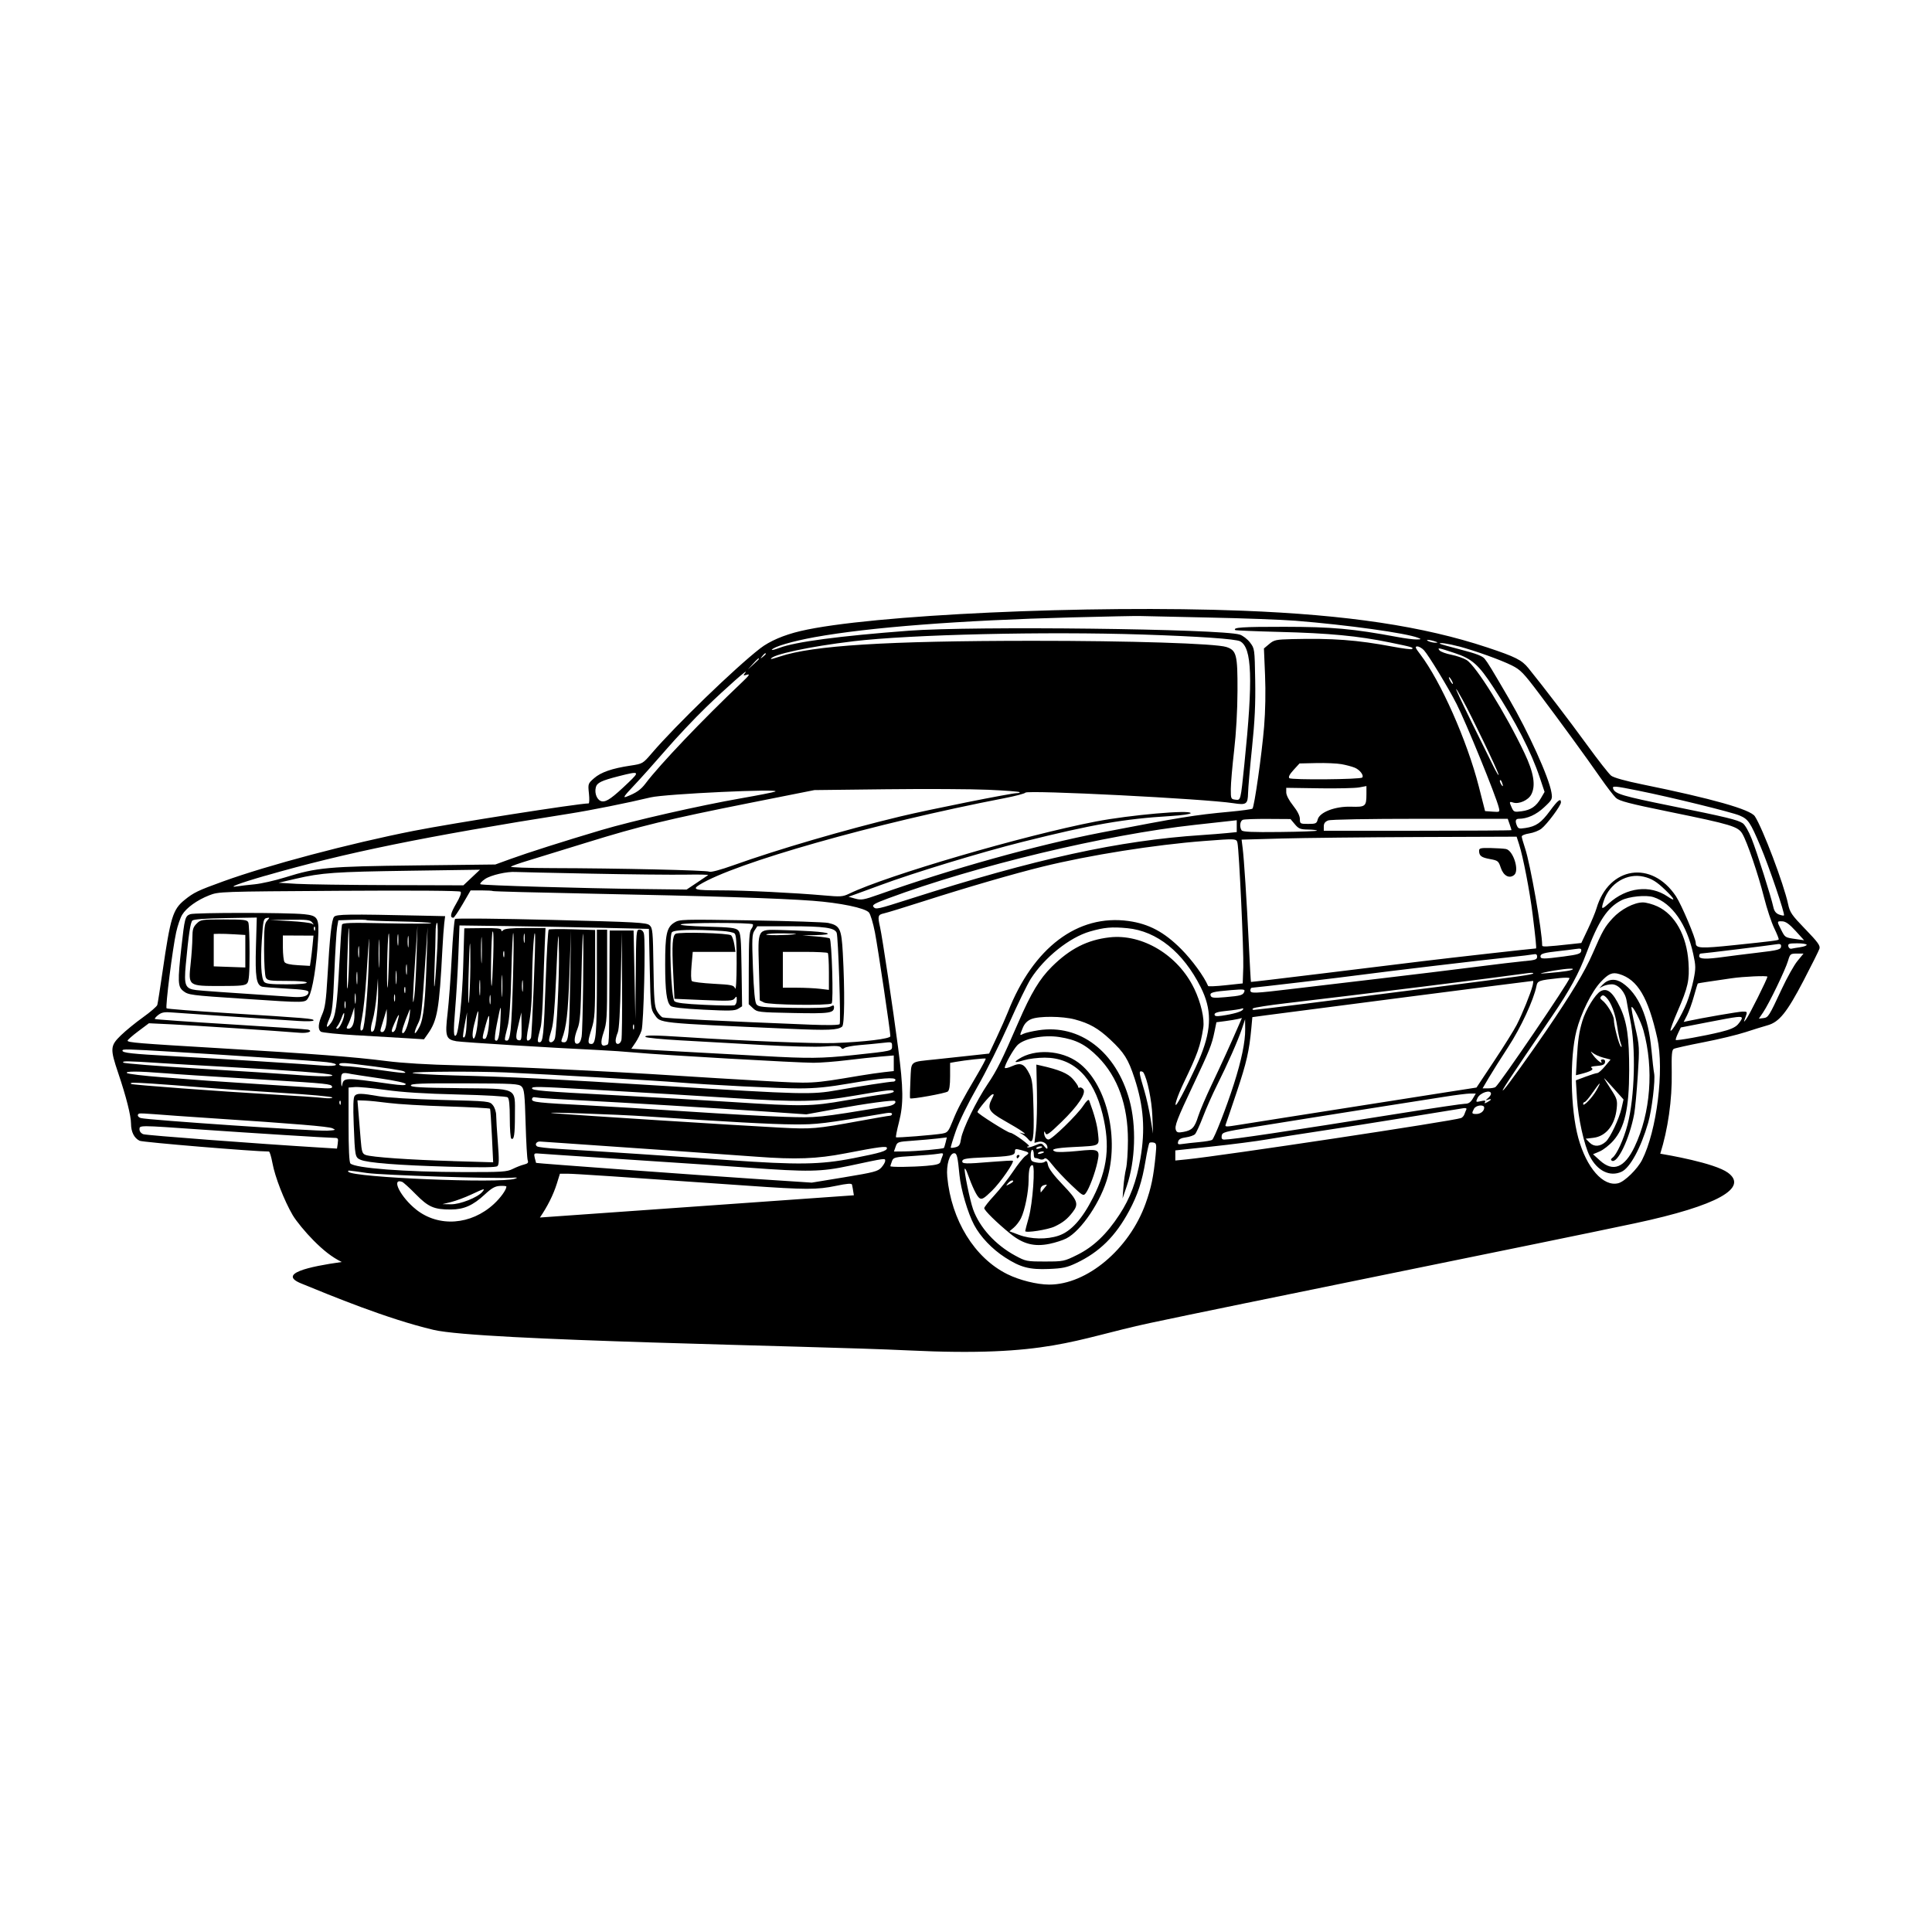<?xml version="1.0" encoding="UTF-8"?><svg id="Layer_1" xmlns="http://www.w3.org/2000/svg" viewBox="0 0 969 969"><defs><style>.cls-1{fill:#000;fill-rule:evenodd;stroke-width:0px;}</style></defs><path class="cls-1" d="M112.33,461.15c-11.2,0-11.7.08-13.72,2.1-1.74,1.74-2.1,2.95-2.12,7.06,0,2.73-.4,8.62-.88,13.09-1.19,11.17-1.25,11.13,15,11.13,10.31,0,12.39-.22,13.39-1.41.89-1.07,1.17-4.77,1.17-15.19,0-7.58-.28-14.45-.62-15.27-.54-1.32-1.97-1.5-12.23-1.5ZM123.04,477.09v8.15l-7.92-.28-7.92-.28v-16.26l2.57-.07c1.41-.04,4.97.08,7.92.26l5.35.32v8.15Z"/><path class="cls-1" d="M248.87,559.46c-.01-1.77-.73-3.99-1.66-5.14-1.63-2.01-1.79-2.03-25.89-2.65-13.74-.36-27.22-1.15-31.1-1.82-9.11-1.58-11.16-1.62-12.33-.21-.7.84-.84,5.01-.48,14.34.62,16.08.69,16.47,3.35,17.68,3.43,1.56,18.88,2.79,44.12,3.49,16.78.47,23.84.39,24.6-.28.83-.73.88-3.33.23-11.62-.46-5.87-.84-12.08-.85-13.79ZM227.34,582.35c-22.05-.65-41.06-1.98-43.98-3.09-1.67-.64-1.96-1.55-2.47-7.85-.32-3.92-.81-9.92-1.09-13.33l-.52-6.2,3.76.12c2.07.06,7.41.6,11.89,1.2,4.47.59,17.68,1.37,29.35,1.73,11.67.36,21.35.88,21.51,1.16.16.28.58,6.44.93,13.69l.63,13.18-20-.59Z"/><path class="cls-1" d="M409.04,469.64l-6.57-.5,6.78-.14c8.92-.19,7.56-1.3-2.35-1.92-4.32-.27-11.37-.56-15.67-.64-11.55-.22-11.14-.97-10.59,19.08l.44,16.24,2.14,1.08c2.35,1.19,32.2,1.59,33.89.45.99-.67.08-31.56-.96-32.61-.29-.3-3.49-.76-7.1-1.04ZM384.37,468.66c.55-.35,4.46-.59,8.7-.53,4.24.06,6.93.23,5.99.38-3.82.62-15.61.74-14.69.15ZM415.74,496.48l-4.49-.54c-2.47-.3-7.67-.54-11.55-.55h-7.06v-17.98h10.98c6.04,0,11.24.26,11.55.57.31.31.57,4.6.57,9.53v8.96Z"/><path class="cls-1" d="M905.47,466.04c-6.88-7.13-7.75-8.39-8.65-12.61-2.13-10-12.74-38.02-16.67-44.02-2.25-3.43-21.33-8.84-56.47-16-8.49-1.73-14.33-3.37-15.61-4.37-1.12-.88-6.57-7.83-12.1-15.44-8.87-12.19-21.58-28.83-29.4-38.49-3.3-4.08-6.46-5.67-20.6-10.37-32.06-10.65-70.16-16.38-122.72-18.43-76.82-3-187.08,2.06-221.71,10.19-8.42,1.98-15.55,5.04-20.31,8.73-12.54,9.72-42.26,38.47-54.36,52.59-4.47,5.21-4.55,5.26-10.66,6.18-9.26,1.39-14.83,3.32-18.26,6.33-3.04,2.67-3.08,2.79-2.57,7.67.29,2.73.21,4.96-.17,4.96-5.07,0-68.05,9.88-87.79,13.77-31.95,6.3-72.95,17.17-95.43,25.31-12.8,4.63-14.81,5.6-19.44,9.35-5.86,4.75-7.07,8.67-11.02,35.9-1.23,8.46-2.41,15.99-2.63,16.73-.22.75-3.46,3.55-7.19,6.22-3.74,2.67-8.74,6.76-11.11,9.07-5.35,5.21-5.45,6.64-1.3,18.92,3.99,11.8,6.39,21.3,6.41,25.34.02,4.17,1.58,7.27,4.33,8.59,1.57.75,57.35,5.39,64.83,5.39.39,0,1.18,2.6,1.77,5.78,1.27,6.95,5.9,18.85,10.17,26.14,1.71,2.92,6.41,8.63,10.43,12.67,4.87,4.9,9.16,8.36,14.16,10.82-16.58,2.31-32.26,5.89-20.4,10.74,15.08,6.17,43.19,17.82,66.49,23.31s189.18,7.92,237.87,10.28c70.61,3.43,82.94-5.48,121.33-13.71,38.39-8.23,201.53-41.13,243.35-50.04s56.9-17.82,46.61-25.36c-6.72-4.93-30.86-9.03-33.94-9.54,3.83-12.13,5.99-26.99,5.75-40.82-.15-8.81.06-11.22,1.02-11.75.67-.37,7.37-1.86,14.9-3.32,7.53-1.46,16.97-3.73,20.97-5.04,4-1.31,9.01-2.86,11.13-3.45,5.87-1.62,9.71-6.38,18.09-22.42,4.06-7.78,7.65-14.99,7.98-16.01.48-1.52-.77-3.25-7.06-9.78ZM900.58,466.89l4.27,4.7-4.27-.62c-5.35-.78-5.24-.7-7.28-4.71-2.16-4.24-2.16-4.27.65-4.16,1.7.07,3.54,1.4,6.63,4.79ZM864.64,479.94c-8.92,1.25-12.41,1.14-12.41-.39,0-.71.32-1.28.71-1.28,1.18,0,35.48-4.21,38.02-4.67,1.66-.3,2.35-.07,2.35.79,0,1.89-.97,2.16-12.18,3.48-5.78.68-13.2,1.61-16.49,2.07ZM821.85,396.59c15.96,3.19,46.68,10.73,50.65,12.43,4.37,1.87,5.31,3.26,10.5,15.51,4.25,10.04,12.39,33.98,11.76,34.6-.2.2-1.34-.02-2.54-.47-1.49-.57-2.37-1.72-2.78-3.66-1.07-5.03-8.18-27.46-10.86-34.26-1.52-3.84-3.41-7.13-4.53-7.86-2.62-1.72-8.1-3.04-35.94-8.68-24.01-4.86-28.03-6.04-28.97-8.49-.65-1.7.11-1.65,12.71.87ZM731.55,324.15c8.5,2.28,21.27,6.87,26.72,9.6,4.36,2.18,5.88,3.75,13.75,14.22,10.93,14.54,23.23,31.41,30.71,42.15,3.11,4.47,6.6,9,7.74,10.06,1.69,1.57,6.64,2.86,26.84,6.99,31.17,6.37,34.44,7.36,36.6,11.06,2.45,4.2,7.92,20.25,10.85,31.87,1.42,5.64,3.73,12.62,5.14,15.51,1.4,2.89,2.39,5.41,2.2,5.6-.49.49-3.03.81-22.19,2.81-16.93,1.77-19.4,1.64-19.4-1.04,0-2.37-7.15-19.26-9.92-23.44-12.13-18.27-33.68-15-39.86,6.06-.55,1.88-2.49,6.56-4.31,10.39l-3.31,6.97-4.47.49c-13.59,1.48-15.16,1.55-15.16.69,0-7.02-5.94-40.79-8.54-48.57-.93-2.78-1.7-5.49-1.71-6.02-.01-.54,1.68-1.23,3.77-1.54,2.08-.31,4.83-1.39,6.1-2.39,2.88-2.26,9.79-11.56,9.79-13.17,0-2.32-1.56-1.12-5.46,4.19-4.43,6.03-7,7.83-12.32,8.64-3.37.51-3.72.39-4.49-1.65q-1.12-2.95,1.09-2.96c4.3-.01,8.77-2.03,12.78-5.79,4.05-3.79,4.19-4.08,3.64-7.42-1.26-7.6-11.49-30.17-21.32-47.06-8.51-14.62-10.59-18.04-12.15-19.96-1.15-1.42-4.28-2.63-11.83-4.58-5.65-1.46-10.43-2.8-10.63-2.99-.82-.78,4.16-.09,9.34,1.31ZM836.41,449.66c-8.89-6.04-20.55-4.66-29.57,3.5-3.62,3.27-3.94,3.06-2.41-1.51,2.91-8.68,11.67-13.91,19.99-11.94,4.01.95,6.52,2.5,10.91,6.75,4.79,4.64,5.27,6.05,1.08,3.2ZM784.61,479.69c-10.73,1.39-11.98,1.38-11.98-.07,0-1.29,1.85-1.81,9.41-2.63,2.59-.28,6.19-.72,8-.99,2.85-.42,3.25-.27,2.99,1.07-.25,1.28-1.74,1.74-8.42,2.61ZM788.9,486.02c0,.66-4.21,1.34-12.41,2.02-4.47.37-4.69.32-1.71-.35,5.86-1.33,14.12-2.3,14.12-1.66ZM598.86,495.66c-7.99-16.58-25.9-27.38-42.32-25.53-11.15,1.25-19.88,5.69-28.97,14.7-6.14,6.09-10.43,13.22-16.8,27.9-8.32,19.19-10.79,24.16-15.36,30.92-5.73,8.5-12.66,22.73-13.38,27.46-.46,3.06-.95,3.83-2.71,4.28-1.18.3-2.29.41-2.45.25-.16-.16.98-3.95,2.54-8.43,1.67-4.8,6.08-13.82,10.76-22.01,4.36-7.63,11.47-21.87,15.81-31.63,4.33-9.77,9.29-19.95,11.01-22.64,6.86-10.72,19.43-20.78,29.68-23.74,7.16-2.07,10.95-2.4,18.76-1.65,14.82,1.42,27.99,12.02,36.81,29.62,5.5,10.98,5.52,20.42.06,34.17-2.52,6.35-10.19,21.9-11.97,24.27-1.94,2.59.11-3.76,3.45-10.7,6.88-14.29,8.27-18.2,9.71-27.38.72-4.58-1.17-12.71-4.61-19.86ZM507.96,582.18c-.16-.16-4.7.07-10.09.52-13.89,1.15-15.55,1.1-15.21-.46.22-1.05,2.33-1.38,10.97-1.73,13.36-.53,15.41-.93,15.41-2.96,0-1.4.35-1.48,3.21-.7,4.17,1.14,4.32,1.34,2.08,2.91-1.04.73-3.87,4.28-6.29,7.9s-6.66,9-9.4,11.96c-2.75,2.96-4.99,5.81-4.99,6.33,0,1.14,6.32,7.33,13.09,12.84,6.39,5.19,12.03,6.64,19.68,5.06,2.87-.59,6.64-1.8,8.37-2.69,7.59-3.87,17.61-18.85,20.88-31.21,5.57-21.05-1.19-46.99-14.86-57.05-8.45-6.22-21.79-7-29.85-1.76-2.82,1.83-1.98,2.01,2.77.58,2.29-.69,6.89-1.25,10.23-1.25,14.48,0,24.47,9.77,29.04,28.37,3.86,15.72,2.53,27.37-4.75,41.76-5.49,10.85-11.08,17.04-17.3,19.15-5.87,1.99-13.89,1.84-19.82-.38l-4.84-1.81,2.17-1.83c1.19-1,2.81-3.11,3.59-4.68,1.95-3.93,3.83-13.27,3.85-19.11.02-5.34.59-7.56,1.94-7.56,1.5,0,.12,19.28-1.88,26.31-.97,3.41-1.76,6.45-1.76,6.75,0,1.12,11.38-.65,14.84-2.31,4.12-1.98,6.24-3.67,8.92-7.12,3.23-4.15,2.58-5.95-4.94-13.8-4.44-4.63-7.04-8.09-7.38-9.79-.41-2.03-.78-2.42-1.64-1.71-.64.53-2.37.69-4.08.36-2.7-.51-2.97-.82-2.97-3.47,0-1.6.35-2.92.77-2.92s.77.96.77,2.14.29,2.08.64,2c.35-.07,1.34.17,2.2.54.9.39,1.94.29,2.46-.23.64-.64,1.82.27,4.01,3.1,1.7,2.21,5.9,6.67,9.31,9.93,5.93,5.65,6.27,5.84,7.47,4.27,1.73-2.27,4.68-10.15,5.83-15.55,1.38-6.49.94-6.73-10.19-5.58-5.01.52-9.9.65-10.86.3-3.02-1.12-.23-1.83,9-2.3,13.67-.7,12.98-.33,12.38-6.59-.42-4.43-1.72-9.3-4.47-16.76-.28-.77-1.34.17-3,2.68-3.07,4.63-15.71,16.91-17.41,16.91-1.21,0-2.29-1.85-2.18-3.71.03-.55.33-.3.67.54.51,1.3,1.78.42,7.95-5.56,8.42-8.15,12.66-14.53,11-16.53-.57-.69-1.39-1.05-1.8-.79-.42.26-.76.07-.76-.41s-1.19-2.23-2.64-3.89c-2.5-2.85-6.9-4.69-16.18-6.76l-2.14-.48.28,13.44c.15,7.39-.07,16.22-.48,19.62l-.76,6.18,1.99-.5c2.21-.56,4.54.92,4.54,2.89,0,.91-.43.74-1.5-.58-1.45-1.79-1.61-1.8-4.8-.47-1.82.76-3.52,1.16-3.78.9-.26-.26.06-.48.72-.48,1.5,0-7.77-6.78-9.32-6.82-1.27-.03-16.41-9.59-16.41-10.37,0-.98,6.13-8.36,7.34-8.82,1.03-.39,1.01-.05-.11,2.13-2.52,4.88-1.55,6.61,6.17,10.96,3.84,2.17,7.89,4.6,8.99,5.42,1.73,1.28,1.77,1.42.29,1.01l-1.71-.47,1.71,1.03c.94.56,2.19,1.63,2.78,2.37,2.42,3.03,2.99-.22,2.64-14.97-.29-12.17-.6-14.93-2.03-17.76-2.56-5.11-4.33-5.9-8.75-3.92-2,.9-3.64,1.25-3.64.79,0-1.55,4.08-8.89,6.21-11.19,3.24-3.48,13.15-5.45,21.16-4.21,8.44,1.31,13.27,3.8,19.4,9.99,9.92,10.03,15.03,24.27,15,41.85-.01,5.65-.44,12-.95,14.12-.51,2.12-1.11,6.35-1.33,9.41l-.4,5.56,2.08-6.13c4.36-12.86,4.9-30.23,1.35-43.2-6.65-24.27-24.85-38.22-45.65-34.99-3.27.51-6.67,1.31-7.55,1.78-1.95,1.04-1.95.97-.29-3,.91-2.18,2.23-3.54,4.25-4.38,3.8-1.59,15.63-1.51,21.82.15,7.38,1.97,11.75,4.46,17.77,10.09,7.03,6.58,9.07,9.83,12.21,19.44,4.59,14.05,5.45,25.77,2.94,40.27-1.99,11.53-5.08,19.81-10.49,28.09-6.45,9.89-13.09,16.21-21.28,20.25-6.49,3.21-6.86,3.28-16.1,3.28s-9.62-.09-14.96-2.98c-9.88-5.36-17.8-14.06-21.07-23.16-1.57-4.37-4.75-19.85-4.19-20.41.2-.2.77.75,1.26,2.12,2.58,7.19,4.84,11.84,6.16,12.67,1.23.77,2.3.12,6.27-3.77,4.21-4.13,11.23-14.25,10.43-15.04ZM508.18,592.5c0,.22-.87.86-1.93,1.42-1.75.93-1.82.89-.75-.4,1.09-1.33,2.68-1.93,2.68-1.03ZM521.87,596.62c0-1.06.71-1.94,1.79-2.22,1.75-.46,1.76-.43.22,1.4-.86,1.03-1.67,2.03-1.79,2.22-.12.2-.22-.43-.22-1.4ZM521.01,576.09c-.94.25-1.5.1-1.23-.33.46-.75,2.95-1.12,2.95-.45,0,.18-.77.53-1.71.78ZM523.58,577.88c0,.18-.77.53-1.71.78-.94.25-1.5.1-1.23-.33.46-.75,2.95-1.12,2.95-.45ZM572.22,537.33c.5,0,1.08.29,1.29.64,1.96,3.25,4.14,13.87,4.45,21.61l.35,8.99-1.27-7.7c-.7-4.24-2.07-10.4-3.05-13.69-2.57-8.65-2.78-9.84-1.77-9.84ZM230.24,545.77c-19.27-.2-24.18-.49-24.18-1.38s5.23-1.11,27.02-1.03c24.65.08,27.16.22,28.54,1.61,1.31,1.31,1.58,3.8,2,18.55.27,9.37.75,17.69,1.07,18.5.44,1.11,0,1.6-1.85,2.05-1.34.32-3.89,1.32-5.68,2.21-2.94,1.47-5.28,1.62-24.79,1.58-29.34-.06-54.26-1.96-56.63-4.33-.6-.6-.92-7.36-.92-19.49v-18.57l3.18-.26c1.75-.14,8.68.51,15.41,1.45,8.43,1.18,19.65,1.89,36.18,2.28,14.05.33,24.41.93,25.03,1.44.74.6,1.07,3.84,1.07,10.56,0,5.33.34,9.9.77,10.16,1.36.84,1.8-2.04,1.8-11.85,0-14.1,1.99-13.14-28.03-13.46ZM423.63,590.44l-16.5,2.71-27.15-1.78c-29.31-1.92-110.96-7.89-111.11-8.12-.05-.08-.35-1.2-.66-2.5-.49-2.06-.32-2.34,1.38-2.23,1.07.07,6.56.45,12.21.85,5.65.4,25.1,1.69,43.22,2.86,18.12,1.17,40.65,2.69,50.07,3.39,30.34,2.23,36.72,2.12,50.92-.92,18.28-3.91,17.97-3.87,17.97-2.48,0,.67-.87,2.18-1.93,3.36-1.72,1.91-3.7,2.43-18.43,4.86ZM427.32,594.13c.14.42.52,2.64.94,5.37l-157.46,11.15c3.73-5.46,6.71-11.31,8.5-17.05l1.53-4.92h3.81c3.51,0,26.76,1.55,90.02,5.99,29.66,2.08,35.1,2.09,44.78.07,5.41-1.13,7.64-1.3,7.87-.61ZM427.79,580.94c-16.31,3.21-27.62,3.38-62.32.91-24.02-1.71-68.01-4.61-85.47-5.63-5.23-.3-9.99-.86-10.59-1.23-1.42-.88-.34-2.61,1.53-2.45.8.07,6.26.44,12.15.83,16.51,1.1,83.82,5.83,96.24,6.77,19.78,1.49,30.3,1.1,44.55-1.65,17.35-3.35,20.97-3.82,20.97-2.68,0,1.47-2.96,2.36-17.05,5.14ZM431.15,562.2c-21.85,4.01-24.04,4.19-39.8,3.37-21.59-1.13-103.82-6.35-113.4-7.2-9.99-.89,30.86.5,47.07,1.61,39.49,2.68,61.86,3.9,73.26,3.97,11.6.07,14.72-.31,46.34-5.68,1.67-.28,2.78-.11,2.78.42,0,.49-.48.9-1.07.91-.59,0-7.42,1.18-15.19,2.61ZM447.34,582.44c.75-1.97,1.26-2.1,10.48-2.65,5.33-.32,11.01-.82,12.62-1.1,2.62-.46,2.85-.35,2.26,1.1-.36.89-.84,2.24-1.06,3-.3,1.04-1.98,1.51-6.88,1.93-7.4.63-18.2.73-18.2.18,0-.2.35-1.3.79-2.44ZM445.46,554.83c-35.9,5.9-35.37,5.84-51.96,5.32-8.71-.27-30.47-1.47-48.36-2.66-17.89-1.19-40.42-2.57-50.07-3.07-25.59-1.33-28.24-1.61-28.24-3.04,0-.67.48-1.16,1.07-1.09.59.07,2.03.25,3.21.4,1.18.15,10.03.67,19.68,1.17,22.17,1.13,66.79,3.84,93.28,5.65l20.36,1.4,14.43-2.63c15.73-2.86,29.38-4.71,30.02-4.07.89.89-.82,2.19-3.43,2.62ZM266.83,545.82c0-.94,3.11-.88,27.39.52,37.23,2.15,52.25,3.05,72.75,4.36,34.15,2.18,43.09,2.01,61.79-1.21,17.07-2.94,19.51-3.19,19.51-2,0,.42-2.21,1.02-4.92,1.33-2.71.31-11.35,1.71-19.21,3.09-17.13,3.02-21.68,3.09-56.44.84-14.29-.93-40.81-2.47-58.94-3.42-36.85-1.95-41.94-2.37-41.94-3.51ZM448.05,542.48c-1.95.03-17.18,2.36-28.03,4.29-12.99,2.31-17.28,2.2-86.44-2.1-56.86-3.54-77.4-4.57-105.48-5.28-11.65-.29-21.18-.88-21.18-1.29,0-.68,32.99-.82,46.64-.21,22.17,1,75.9,4.1,86.87,5.01,14.68,1.22,50.39,3,60.21,3,8.32,0,14.63-.62,25.95-2.57,15.46-2.65,22.54-3.19,22.54-1.71,0,.47-.48.86-1.07.87ZM474.3,572.93c-.33,1.36-.73,2.63-.89,2.82-.44.51-13.71,1.68-19.75,1.75l-5.3.05.85-2.44c.83-2.38,1.06-2.46,8.47-2.98,4.19-.3,9.78-.8,12.42-1.1l4.79-.56-.59,2.48ZM472.79,568.53c-4.68.77-23.04,2.23-23.4,1.86-.19-.19.47-3.57,1.48-7.51,2.35-9.2,2.27-16.8-.41-37.33-2.55-19.51-7.99-55.85-9.07-60.55-1.27-5.55-1.08-6.23,1.95-6.89,1.53-.33,10.48-3.08,19.9-6.1,21.49-6.89,45.53-13.88,59.7-17.35,23.68-5.81,56.03-10.94,81.05-12.86,16.13-1.24,16.2-1.23,16.68,1.04.82,3.89,3.17,54.39,2.9,62.26l-.28,8.13-8.56.92c-4.71.51-8.66.68-8.79.38-2.05-4.82-8.03-13.02-13.53-18.54-8.5-8.53-16.2-12.63-26.38-14.05-25.47-3.54-47.82,13.31-60.5,45.63-.97,2.46-3.49,8.16-5.6,12.67l-3.84,8.19-9.57,1.04c-5.26.57-13.04,1.41-17.27,1.86-13.33,1.42-12.12.41-12.62,10.5-.24,4.8-.32,8.86-.17,9.03.55.61,17.84-2.51,18.93-3.42.77-.64,1.14-3.12,1.14-7.65v-6.7l2.78-.5c4.77-.85,14.75-1.94,15.08-1.65.18.16-1.79,3.86-4.37,8.24-7.67,13.02-9.81,17.07-12.22,23.12-2.05,5.14-2.58,5.8-4.99,6.2ZM438.08,454.84c-.78-.94.62-1.75,7.39-4.27,44.09-16.37,109.03-31.93,153.85-36.86,6.59-.72,14-1.54,16.48-1.82l4.49-.5v5.95l-4.92.49c-2.71.27-8.39.72-12.62,1-41.5,2.72-83.22,11.84-146.25,31.98-16.62,5.31-17.24,5.45-18.42,4.03ZM661.59,395.38c9.06.13,18.11-.07,20.11-.45l3.64-.68v4.14c-.03,6.08-.48,6.44-7.79,6.21-7.92-.24-15.74,2.77-16.66,6.43-.5,1.99-.96,2.2-4.74,2.2-4.04,0-4.19-.09-4.19-2.46,0-1.58-1.22-3.99-3.42-6.76-2.07-2.6-3.42-5.2-3.42-6.59v-2.29l16.48.24ZM648.78,386.17l2.99-3.26,8.44-.19c4.64-.11,10.33.14,12.63.55,2.3.41,5.3,1.21,6.67,1.78,2.55,1.06,4.7,3.92,3.7,4.93-.97.97-35.59,1.26-36.54.31-.58-.58.12-1.93,2.12-4.12ZM756.21,410.66l.94,2.7c.52,1.48.94,2.83.94,3s-21.18.3-47.07.3h-47.07v-2.16c0-1.53.64-2.4,2.2-3,1.32-.5,19.66-.83,46.13-.83h43.94ZM752.34,391.3c.22-.22.64.23.93.99.83,2.15.58,2.71-.43.97-.5-.86-.73-1.74-.51-1.96ZM614.54,500.13c-5.7.5-6.91.38-7.33-.71-.62-1.62.96-2.05,10.32-2.83,6.23-.52,7.02-.43,6.57.75-.7,1.82-1.66,2.1-9.56,2.79ZM623.39,506.35c-.65,1.05-4.75,2.25-10.59,3.09-2.78.4-3.64.24-3.64-.66,0-.84,1.76-1.36,6.08-1.78,3.34-.33,6.68-.83,7.42-1.11.87-.33,1.12-.17.73.47ZM623.22,425.09l-.49-3.97,19.97-.56c10.98-.31,42.02-.64,68.97-.74l49-.18,1.24,3.85c2,6.2,5.35,23.54,6.78,35.09,1.5,12.05,2,17.12,1.69,17.12-1.21,0-43.32,4.73-56.79,6.38-9.65,1.18-32.95,4.04-51.78,6.34-18.83,2.31-34.3,4.14-34.39,4.07-.09-.07-.58-8.79-1.09-19.37-1.06-21.87-2.37-42.19-3.1-48.03ZM647.25,410.8l2.18,2.6c1.89,2.26,2.76,2.6,6.63,2.66,2.45.04,4.46.28,4.46.55,0,.26-8.36.57-18.57.68-14.04.16-18.73-.05-19.24-.86-1.14-1.79-.78-4.7.65-5.25.74-.29,6.42-.49,12.62-.45l11.27.07ZM598.46,544.17c8.23-17.44,9.31-20.16,10.65-26.64l.99-4.82,4.45-.58c2.45-.32,5.33-.8,6.39-1.06l1.94-.48-1.62,3.73c-4.02,9.26-8.91,19.98-13.64,29.92-2.82,5.93-5.82,12.96-6.66,15.63-1.79,5.69-3.07,7.04-7.4,7.84-2.6.48-3.31.31-3.77-.89-.78-2.02.46-5.26,8.67-22.67ZM590.91,572.54c.3-1.16,1.44-1.77,3.9-2.1,1.91-.26,3.96-.98,4.56-1.6.6-.62,2.42-4.6,4.05-8.84,1.62-4.24,4.77-11.33,7-15.77,5.26-10.48,10.52-22.4,12.49-28.31l1.57-4.71.05,4.96c.06,6.32-1.86,15.63-5.68,27.57-3.74,11.7-9.79,27.19-10.92,27.98-.47.33-3.36.82-6.44,1.1-3.08.28-6.81.7-8.3.93-2.34.36-2.65.2-2.28-1.22ZM614.76,563.96c.3-.76,2.8-8.13,5.56-16.36,4.92-14.71,6.23-20.46,7.28-31.78l.52-5.67,7-.95c15.5-2.09,133.04-17.23,133.78-17.23.19,0,.1,1.06-.21,2.35-.88,3.65-5.2,14.3-7.99,19.72-1.39,2.69-6.49,10.86-11.34,18.15l-8.81,13.27-14.55,2.26c-8,1.24-25.91,4.05-39.8,6.25s-32.57,5.13-41.51,6.52c-8.94,1.39-19.46,3.06-23.37,3.7-6.5,1.06-7.06,1.04-6.56-.22ZM768.98,488.21c-.67.67-4.09,1.16-50.69,7.13-51.35,6.59-88.02,11.17-89.39,11.17-.76,0-.93-.29-.43-.75.45-.41,7.94-1.59,16.65-2.6,37.76-4.42,104.39-12.71,121.07-15.07,1.87-.26,3.12-.21,2.79.12ZM764.72,482.02c-3.41.32-15.06,1.7-25.89,3.09-10.83,1.38-31.62,3.91-46.22,5.62-14.59,1.71-34.23,4.03-43.65,5.16-20.42,2.44-21.82,2.49-21.82.79,0-.71.34-1.28.76-1.28,1.36,0,44.81-5.14,54.45-6.44,12.2-1.65,63.16-7.69,75.32-8.93,5.18-.53,10.28-1.15,11.34-1.37,1.46-.31,1.93-.02,1.93,1.2,0,1.37-.91,1.69-6.2,2.18ZM729.65,327.56c8.67,2.88,11.98,5.82,19.38,17.2,11.16,17.16,18.88,32.19,23.26,45.25l2.4,7.17-1.8,3.1c-2.43,4.19-5.07,5.99-9.72,6.61-3.6.49-3.96.36-4.92-1.75-1.38-3.03-1.32-3.25.69-2.61,2.91.92,7.58-1.17,9.08-4.06,2.31-4.47,1.25-10.94-3.41-20.76-9.47-19.96-24.3-43.79-29.05-46.68-1.5-.92-4.94-2.1-7.64-2.64-2.7-.53-5.34-1.5-5.88-2.14-1.29-1.55-.72-1.45,7.6,1.31ZM748.92,384.13c-17.27-34.65-22.81-46.62-15.34-33.16,4.38,7.89,17.4,34.97,18.01,37.44.29,1.18-.92-.75-2.68-4.28ZM728.62,343.05c-.24,0-.84-.77-1.34-1.71-.5-.94-.72-1.71-.49-1.71s.84.77,1.34,1.71c.5.94.72,1.71.49,1.71ZM719.57,321.65c1.72.55,1.8.69.43.71-.94.01-2.48-.31-3.42-.71-2.18-.94.07-.94,3,0ZM730.47,352.89c4.89,9.65,19.77,46.12,21.24,52.05.59,2.39.57,2.41-3.13,2.14l-3.73-.27-3.17-12.41c-5.86-22.93-19.1-52.8-29.38-66.26-2.49-3.26-2.73-3.92-1.44-3.92.86,0,2.36.87,3.35,1.93,2.29,2.46,12.29,18.92,16.25,26.75ZM387.09,325.9c.96-1.55,10.33-4.31,21.57-6.34,27.38-4.94,72.86-8.44,128.62-9.9,17.18-.45,32.59-.76,34.23-.7,1.65.07,17.18.41,34.51.76,17.33.35,36.97,1.08,43.65,1.61,26.15,2.09,55.7,6.21,61.58,8.57,1.74.7,1.67.77-.78.82-1.48.03-5.71-.51-9.41-1.2-22.54-4.19-32.84-5.12-56.94-5.15-21.04-.02-25.92.31-24.59,1.64.21.21,10.19.62,22.18.93,24.96.63,39.34,2,55.18,5.25,11.64,2.39,12.15,2.54,11.33,3.36-.28.28-4.67-.28-9.77-1.24-17.76-3.34-30.05-4.26-50.5-3.76-7.98.2-8.93.4-11.36,2.45l-2.66,2.23.56,13.39c.35,8.21.16,18.18-.47,25.79-1.16,13.96-4.91,40.33-5.85,41.17-.34.3-5.43,1-11.31,1.54-17.83,1.65-24.6,2.75-64.62,10.47-31.95,6.17-75.23,18.23-111.32,31.01-7.71,2.73-8.97,2.95-11.98,2.11l-3.37-.94,4.71-1.69c2.59-.93,7.6-2.77,11.13-4.08,16.58-6.18,50.63-16.55,71.46-21.76,35.19-8.8,50.93-11.55,74.25-12.95,5.68-.34,10.06-.98,10.06-1.46,0-1.78-30.5.92-47.5,4.19-36.33,7.01-104.76,27.02-123.74,36.19-3.23,1.56-4.32,1.64-12.64.89-14.48-1.29-39.83-2.54-51.62-2.54-13.19,0-14.73-.4-10.81-2.82,17.69-10.93,87.79-30.83,153.03-43.44,5.41-1.05,10.09-2.28,10.38-2.74.93-1.44,90.08,3.08,104.28,5.28,6.58,1.02,7.27.55,7.41-5.07.06-2.59.95-12.81,1.98-22.7,1.4-13.44,1.8-22.01,1.6-33.88-.27-15.81-.28-15.89-2.61-18.95-1.29-1.69-3.6-3.47-5.14-3.95-9.18-2.9-133.94-4.37-165.83-1.96-35.04,2.65-57.05,5.57-65.12,8.64-2.31.88-4,1.27-3.76.88ZM258.69,437.34c.94.07,17.89.45,37.66.84,19.77.4,41.22.62,47.67.5s11.46-.01,11.13.24-2.89,1.98-5.69,3.85l-5.09,3.39-21.02-.25c-31.75-.38-81.44-1.84-82.37-2.41-.45-.28.58-1.47,2.3-2.63,2.9-1.97,11.04-3.84,15.41-3.53ZM256.22,434.69c.42-.37,4.22-1.72,8.46-3,4.24-1.28,17.52-5.37,29.53-9.09,26.86-8.32,41.11-11.78,82.16-19.95l32.09-6.38,35.95-.42c19.77-.23,42.81-.11,51.19.26,8.39.37,15.48.91,15.76,1.19.28.28-.36.51-1.43.51-2.88,0-43.95,8.22-58.25,11.65-28.23,6.79-61.41,16.49-83.93,24.54-6.4,2.29-11.25,3.58-11.98,3.19-1.35-.72-45.49-1.72-79.01-1.79-11.71-.03-20.96-.35-20.54-.73ZM428.04,321.62c28.63-3.39,96.31-4.96,144.94-3.37,28.21.92,46.79,2.21,49,3.39,5.98,3.2,6.53,18.87,2.14,61.63-1.9,18.55-1.8,18.13-4.52,17.81-2.22-.26-2.3-.45-2.28-5.4.01-2.82.76-11.49,1.66-19.26,1.01-8.71,1.66-20.19,1.69-29.95.06-18.16-.49-20.3-5.6-21.97-5.36-1.75-48.42-3.13-97.48-3.1-72.98.03-110.02,2.34-126.45,7.89-2.47.83-4.49,1.39-4.49,1.24,0-2.12,19.5-6.31,41.39-8.9ZM382.26,329.14c1.12-1.43,1.82-1.88,1.82-1.17,0,.18-.67.85-1.5,1.5-1.36,1.06-1.39,1.03-.32-.32ZM377.6,332.99c2.34-2.59,3.05-3.18,3.05-2.51,0,.15-1.25,1.4-2.78,2.78l-2.78,2.51,2.51-2.78ZM333.78,376.31c5.52-6.38,14.58-16,20.13-21.37,10.34-10.01,22.18-20.45,19.9-17.55-1.19,1.52-1.14,1.58.86,1.01,1.67-.48,1.1.37-2.57,3.85-19.62,18.59-41.23,41.26-48.33,50.7-2.37,3.16-4.75,4.8-9.64,6.66-1.84.7-1.06-.46,3.63-5.4,3.29-3.46,10.49-11.51,16.02-17.89ZM298.82,394.94c.59-2.36,2.7-3.39,11.59-5.66,10.29-2.63,10.64-2.39,4.78,3.21-8.02,7.66-10.89,9.71-13.19,9.43-2.37-.29-3.97-3.81-3.17-6.99ZM133.05,439.25c40.27-11.61,80.1-19.74,152.61-31.17,10.85-1.71,29-5.35,40.66-8.15,7.29-1.75,66.47-4.51,62.47-2.91-.94.38-8.64,1.89-17.12,3.37-20.73,3.62-54.41,11.28-70.16,15.96-19.01,5.65-36.68,11.28-45.38,14.44l-7.7,2.8-39.8.46c-44.11.51-49.64,1.02-65.47,5.96-5.18,1.62-12.11,3.19-15.41,3.51-3.3.31-7.15.76-8.56,1-5.71.95.71-1.5,13.86-5.29ZM240.72,436.22l-4.15,3.91-4.15,3.91-37.36-.11c-20.55-.06-41.4-.35-46.35-.64l-8.99-.54,8.56-1.99c13.15-3.05,19.4-3.49,57.27-4.04l35.16-.51ZM69.34,517.23l5.35-4.01,11.55.55c10.64.5,53.52,3.34,63.96,4.22,4.09.35,7.03-.72,4.35-1.58-.62-.2-18.07-1.38-38.78-2.64s-37.84-2.46-38.07-2.69c-.23-.22.54-1.14,1.71-2.04,1.73-1.33,3.08-1.56,7.26-1.21,4.36.36,36.44,2.52,63.12,4.25,4.27.28,7.49.15,7.49-.29,0-.9-2.88-1.14-43.22-3.67-16.48-1.03-30.2-2.11-30.51-2.38-.69-.63,3.02-30.09,4.81-38.17.73-3.3,2.08-7.24,3-8.75,2.16-3.55,7.5-7.39,13.58-9.77,4.78-1.87,5.43-1.89,65.03-2.26,37.96-.23,60.51-.07,61.03.45.53.53-.28,2.72-2.26,6.09-2.8,4.79-3.23,6.96-1.35,6.96.38,0,2.48-3.08,4.67-6.85l3.98-6.85h5.41c2.97,0,5.57.15,5.77.33.2.18,22.5.77,49.57,1.31,58.18,1.15,94.33,2.31,110.83,3.56,13.8,1.04,26.14,3.6,28.18,5.85.77.85,2.13,5.35,3.03,10.01,1.54,7.98,7.74,49.69,7.74,52.07,0,1.3-12.99,2.88-28.24,3.43-9.41.34-46.77-1.14-74.03-2.94-16.28-1.07-21.54-1.1-20.5-.11.45.42,8.32,1.19,17.5,1.7,9.18.51,27.47,1.54,40.65,2.29,13.42.76,27.31,1.11,31.57.79,5.73-.43,7.77-.3,8.28.52.48.78,1,.83,1.81.19.62-.49,4.07-1.13,7.66-1.42,3.59-.29,8.69-.78,11.34-1.09,4.72-.55,4.81-.52,4.81,1.58,0,2.51.38,2.42-19.68,4.56-15.65,1.66-22.07,1.73-44.93.45-9.41-.53-24.24-1.34-32.95-1.8-8.71-.46-19.75-1.06-24.53-1.34l-8.69-.51,2.05-3.02c1.13-1.66,2.51-4.42,3.08-6.13,1.08-3.29,2.09-44.97,1.18-48.62-.31-1.24-1.13-1.99-2.19-1.99-1.64,0-1.7.71-1.89,22.47l-.19,22.47-.45-22.25-.45-22.25h-11.98l-.14,25.68c-.18,33.45-.07,31.21-1.63,31.81-2.68,1.03-3.09-1.03-1.28-6.41,1.61-4.77,1.76-7.27,1.76-28.36v-23.14h-5.14v23.41c0,28.34-.44,33.93-2.69,33.93-2.01,0-1.99-1.13.11-7.84,1.51-4.82,1.7-7.88,1.71-27.38v-21.95s-11.33-.35-11.33-.35c-6.24-.19-11.62-.13-11.96.15-.34.27-1.02,11.85-1.51,25.73-.97,27.51-1.3,30.79-3.12,30.79-1.24,0-1.17-.8.63-7.7.43-1.65.98-9.74,1.21-17.97.24-8.24.6-18.73.81-23.32l.38-8.34h-10.06c-6.69,0-10.41.34-11.09,1.03-.8.8-1.03.79-1.03-.02,0-.77-2.48-1.02-9.28-.94l-9.28.1-.55,19.01c-.47,16.32-2.24,33.27-3.6,34.64-1.25,1.25-1.36-2.01-.44-12.91.57-6.72,1.3-18.97,1.61-27.2l.57-14.98,23.11.3c12.71.16,34.08.55,47.5.86l24.39.56.43,20.11c.41,19.26.51,20.23,2.4,22.87,3.15,4.42.19,4.11,67.68,7.13,19.46.87,24.21.67,26.42-1.11,1.2-.97,1.35-17.93.33-36.81-.67-12.29-1.41-13.84-7.31-15.17-1.74-.39-19.23-.97-38.86-1.29-34.86-.56-35.75-.53-38.41,1.16-3.79,2.4-4.54,5.91-4.52,21.08.02,13.23.73,18.66,2.69,20.63.79.79,5.81,1.37,16.54,1.92,12.95.66,15.72.59,17.38-.45l1.97-1.24-.26-18.32c-.23-15.94-.45-18.51-1.73-19.79-1.23-1.23-3.75-1.53-15.7-1.85-8.33-.23-13.76-.69-13.08-1.12,1.5-.95,35.58-.98,36.16-.03.25.4-.1,1.46-.78,2.35-.98,1.29-1.23,5.34-1.26,19.66l-.03,18.04,2.16,2.03c2.11,1.98,2.64,2.04,20.11,2.39,18.4.37,20.52.06,20.52-2.98,0-.96-.37-1.01-1.77-.26-1.18.63-7.48.86-18.9.67-15.29-.25-17.25-.44-18.25-1.81-.77-1.06-1.31-6.67-1.75-18.18-.55-14.69-.46-16.9.78-18.79l1.41-2.15h16.46c17.11,0,22.27.72,23.34,3.23.79,1.85,2.19,44.73,1.5,45.85-.31.51-5.92.61-14.71.26-44.2-1.76-72.83-3.17-74.06-3.64-.77-.3-2.06-1.74-2.86-3.21-1.23-2.25-1.51-5.75-1.75-22.08-.26-17.92-.41-19.52-1.95-20.91-1.51-1.37-6.05-1.62-49.25-2.7-26.17-.66-47.91-.87-48.31-.47s-1.15,9-1.66,19.1c-.51,10.11-1.45,22.81-2.09,28.22-1.35,11.55-.87,13.1,4.42,14.01,3.1.53,48.84,3.36,70.88,4.39,5.65.26,14.31.86,19.26,1.32,12.78,1.2,81.34,5.12,89.01,5.09,3.53-.01,11.04-.59,16.69-1.29,5.65-.69,13.25-1.51,16.9-1.82l6.63-.56v7.83l-4.92.55c-2.71.3-8.19,1.1-12.2,1.77-24.3,4.09-23.31,4.04-49.12,2.57-13.23-.75-32.72-1.94-43.31-2.63-32.9-2.15-84.96-4.61-109.12-5.14-14.76-.33-27.75-1.11-35.95-2.16-16-2.05-37.01-3.66-83.02-6.39-41.69-2.47-46.64-2.88-46.64-3.83,0-.39,2.41-2.51,5.35-4.71ZM317.61,514c.24-.59.43-.11.43,1.07s-.19,1.66-.43,1.07c-.24-.59-.24-1.55,0-2.14ZM311.65,521.71c-.63,2.35-2.88,2.57-2.88.27,0-.91.47-2.74,1.05-4.07.7-1.61,1.21-10.32,1.54-26.37l.49-23.96.16,26.1c.09,14.36-.07,26.97-.35,28.03ZM291.75,519.77c-.37,2.27-1.06,3.51-2.05,3.7-1.97.38-1.97-2.69,0-7.65,1.24-3.11,1.57-7.62,1.95-26.43.25-12.47.59-21.91.75-20.97.5,2.95-.08,47.76-.67,51.34ZM286.38,466.72l-.39,23.96c-.48,29.03-.77,32.09-3.1,32.09-1.26,0-1.55-.38-1.12-1.5,2.35-6.11,3.12-12.76,3.83-32.74l.78-21.82ZM278.3,520.85c-.59,2.06-2.92,2.69-2.92.78,0-.63.58-3.04,1.3-5.35.86-2.78,1.59-11.02,2.16-24.31,1.1-25.54,1.37-28.04,1.52-13.69.13,12.56-1.18,39.48-2.06,42.58ZM266.32,520.53c-.29.76-1.01,1.39-1.59,1.39-.8,0-.68-1.91.49-7.92,1.08-5.52,1.58-12.32,1.66-22.47.09-12.19,1.17-27.96,1.52-22.25.26,4.2-1.6,50.01-2.08,51.25ZM263.17,470.57c0,2.12-.17,2.98-.37,1.93-.2-1.06-.2-2.79,0-3.85.2-1.06.37-.19.37,1.93ZM262.29,494.53c0,2.59-.16,3.65-.36,2.35s-.2-3.41,0-4.71.36-.24.36,2.35ZM260.19,521.75c-1.69-.33-1.66-1.79.16-9.25l1.15-4.71.09,7.12c.08,6.35-.07,7.09-1.4,6.83ZM256.15,516.14c-.45,4.04-1.01,5.78-1.83,5.78-1.47,0-1.47-.05.23-6.85,1-4.01,1.54-11.54,1.91-26.96.29-11.77.72-20.82.97-20.11.59,1.69-.45,40.7-1.29,48.14ZM252.96,478.7c-.02,1.41-.21,1.89-.43,1.05-.22-.83-.2-1.99.03-2.57s.41.1.39,1.51ZM251.96,494.53c0,4.94-.14,6.96-.31,4.49-.17-2.47-.17-6.51,0-8.99.17-2.47.31-.45.31,4.49ZM250.98,512.02c-.36,7.86-1.25,11.06-2.67,9.63-.32-.32.05-3.76.82-7.65,2.17-10.95,2.27-11.06,1.85-1.99ZM247.38,480.06c-.26,7.73-.61,14.21-.78,14.41-.7.8-.23-26.12.48-27.24.46-.73.58,4.42.3,12.84ZM246.05,501.38c0,2.12-.17,2.98-.37,1.93-.2-1.06-.2-2.79,0-3.85.2-1.06.37-.19.37,1.93ZM243.17,521.06c-1.46,0-1.46-.05.49-7.27.89-3.29,1.65-5.03,1.68-3.85.16,4.99-1.04,11.13-2.17,11.13ZM241.68,476.56c0,5.88-.14,8.29-.3,5.35-.17-2.94-.17-7.76,0-10.7.17-2.94.3-.53.3,5.35ZM240.86,495.39c0,3.53-.15,4.98-.34,3.21-.18-1.76-.18-4.65,0-6.42.18-1.76.34-.32.34,3.21ZM239.7,511.65c-.51,6.77-2.1,11.61-2.64,8.07-.15-.97.16-3.48.68-5.56,2.15-8.59,2.45-8.98,1.96-2.51ZM235.91,484.76c-.05,6.55-.38,14.41-.73,17.47-.34,3.06-.44-2.14-.21-11.55.23-9.41.56-17.28.73-17.47.17-.2.26,5,.21,11.55ZM234.25,507.8l-.23,5.74c-.2,5.14-.86,7.61-1.75,6.59-.17-.2.2-3.05.83-6.35l1.14-5.99ZM368.31,473.78c-.32-2-1.04-4.1-1.61-4.66-1.12-1.12-26.17-1.81-27.85-.77-1.6.99-1.89,5.62-1.22,19.34l.65,13.27,14.55.62c13.03.55,14.66.47,15.62-.81.95-1.26,1.07-1.17,1.07.79,0,1.22-.5,2.4-1.12,2.64s-7.38.14-15.04-.22c-10.05-.47-14.25-.98-15.09-1.84-1.69-1.72-2.85-32.66-1.29-34.54,1.09-1.31,10.7-1.57,25.24-.67,2.81.17,5.6.72,6.2,1.23.82.68,1.09,4.54,1.05,15.14-.03,8.66-.34,13.53-.78,12.44-.66-1.63-1.64-1.84-10.79-2.33-5.54-.3-10.43-.9-10.87-1.34-.47-.47-.55-3.66-.19-7.73l.61-6.92h21.44l-.58-3.64ZM61.42,526.96c0-.89,1.43-.86,26.1.61,29.46,1.75,71.43,4.58,76.39,5.16,7.08.82,5.55,2.36-1.71,1.73-7.72-.68-53.47-3.56-76.39-4.8-19.44-1.06-24.39-1.6-24.39-2.69ZM79.82,533.15c6.12.39,21.91,1.31,35.09,2.03,31.43,1.73,49.24,3.09,51.35,3.92,2.47.98-5.88.96-18.57-.05-5.79-.46-27.28-1.84-47.76-3.07-20.48-1.23-37.6-2.59-38.04-3.02-.92-.89,1.71-.86,17.93.18ZM82.39,538.26c8.06.65,16.59,1.2,52.64,3.41,28.85,1.77,31.08,2,31.5,3.28.33,1.01-.94,1.12-7.63.66-4.42-.3-17.08-1.12-28.15-1.81-11.06-.7-23-1.49-26.53-1.76-3.53-.27-13.92-1.06-23.08-1.76-9.17-.7-17.04-1.65-17.5-2.11-.97-.97,5.82-.94,18.76.1ZM65.77,543.65c-.8-.74.78-.77,9.77-.21,5.18.33,16.54,1.18,25.25,1.9,8.71.72,27.1,1.99,40.87,2.82,13.77.83,25.03,1.86,25.03,2.29s-1.98.53-4.49.23c-2.47-.3-14.31-1.11-26.32-1.8-25.68-1.48-69.6-4.75-70.11-5.22ZM69.76,558.52c.35-.17,3.92-.02,7.92.32,4,.34,16.52,1.23,27.82,1.97,42.77,2.81,59.12,4.17,61.19,5.07,1.94.85,1.7.96-2.49,1.22-5.79.35-90.34-5.37-93.58-6.34-1.53-.46-2.01-1.7-.86-2.24ZM169.42,573.39l-.4,2.69-8.66-.53c-31.39-1.91-86.86-6.1-88.47-6.68-1.13-.41-1.93-1.41-1.93-2.43,0-2.11-.53-2.11,30.38.05,26.37,1.84,64.26,4.21,67.3,4.21,1.93,0,2.11.28,1.76,2.69ZM170.11,533.9c0-.84,2.07-.92,7.27-.29,15.7,1.89,24.18,3.16,25.25,3.78,1.97,1.13.22,1.02-13.69-.92-6.77-.94-13.77-1.71-15.57-1.71s-3.26-.39-3.26-.86ZM170.9,553.23c-.04,1-.24,1.2-.52.52-.25-.62-.22-1.36.07-1.64.28-.28.49.22.45,1.12ZM171.57,544.45c-.2,1.02-.42.03-.48-2.2-.12-4.26.35-4.59,5.02-3.59.71.15,7.16,1.14,14.34,2.19,8.06,1.18,13.05,2.29,13.05,2.89,0,.72-2.08.68-7.92-.13-23.3-3.25-23.21-3.25-24.01.84ZM184.24,588.34c7.22,1.06,63.87,2.91,72.32,2.36,3.05-.2,3.4-.1,1.71.49-7.2,2.49-81.75-.62-83.52-3.49-.52-.84-.69-.85,9.49.65ZM241.9,597.8c-2.3,2.78-11.18,6.29-15.72,6.21l-4.28-.07,4.32-1.05c2.38-.58,6.95-2.28,10.15-3.78,6.71-3.14,7.13-3.24,5.53-1.31ZM208.76,606.68c-7.79-6.16-12.79-15.96-7.1-13.93.64.23,3.73,3.02,6.85,6.21,6.34,6.45,9.2,7.7,17.66,7.67,6.48-.02,11.05-2.04,16.92-7.49,3.53-3.28,5.16-4.2,7.69-4.34,1.76-.1,3.21.05,3.21.32,0,1.58-2.94,5.67-6.28,8.75-11.47,10.58-27.65,11.75-38.95,2.82ZM579.63,579.12c-1.09,11.14-2.2,16.54-5.05,24.51-8.17,22.85-29.45,40.73-48.39,40.66-6.15-.02-14.9-2.21-21.01-5.25-16.42-8.17-28.06-27.06-30.08-48.82-.56-5.97,1.16-11.82,3.47-11.82,1.37,0,1.77,1.65,2.66,11,.69,7.17,4.17,19.02,7.34,24.97,3.2,6,8.97,12.06,15.5,16.29,7.75,5.01,12.24,6.19,21.94,5.8,7.03-.29,9.09-.73,13.82-2.97,11.6-5.49,19.68-13.46,26.47-26.14,4.34-8.1,6.48-14.62,8.24-25.14.78-4.68,1.67-8.73,1.97-9,.3-.27,1.25-.33,2.11-.14,1.39.31,1.5.98,1,6.06ZM735.44,556.48c-.25.53-.69,1.6-.97,2.4-.28.79-1.02,1.63-1.65,1.87-3.81,1.46-119.72,18.93-137.56,20.73l-5.78.58v-5.07l18.19-1.93c10-1.06,22.49-2.67,27.76-3.58,5.27-.91,17.4-2.82,26.96-4.25,9.56-1.43,29.13-4.5,43.49-6.84s26.99-4.39,28.06-4.56c1.23-.2,1.79.04,1.5.64ZM734.82,553.59c-1.3,0-15.56,2.11-31.7,4.68-58.69,9.36-85.04,13.29-89.04,13.29-1.18,0-1.54-.51-1.34-1.9.26-1.77,1.28-2.06,15.25-4.27,8.24-1.3,22.1-3.53,30.81-4.94,8.71-1.41,24.69-3.95,35.52-5.63,10.83-1.68,24.31-3.8,29.95-4.7,5.65-.9,11.54-1.65,13.1-1.65h2.83s-1.52,2.56-1.52,2.56c-1.1,1.86-2.16,2.57-3.87,2.57ZM740.37,558.72c-2.22,0-2.34-.28-1.08-2.62,1-1.86,5.11-2.3,5.11-.54s-1.84,3.17-4.02,3.17ZM746.32,551.54c2.06-.65,1.88.07-.32,1.24-1.4.75-1.67.73-1.18-.06.47-.77-.06-.88-2.05-.44-2.62.58-2.66.53-1.72-1.55,1.23-2.7,6.76-4.47,6.76-2.16,0,.54-.67,1.53-1.5,2.21-1.43,1.18-1.43,1.21,0,.76ZM750.05,545.23c-.52.35-2.19.63-3.71.64h-2.75s3.1-5.28,3.1-5.28c1.71-2.91,6.12-9.9,9.8-15.54,6.24-9.55,12.74-23.54,14.11-30.43.55-2.74,1.1-2.94,11.23-4.03,2.94-.31,5.35-.3,5.35.03,0,1.59-35.17,53.3-37.13,54.59ZM823.63,581.7c-2.36,4.65-8.78,10.94-12,11.75-7.49,1.88-15.9-7.66-20.04-22.74-3.95-14.42-4.39-40.08-.91-53.72,2.24-8.78,7.64-19.66,12.13-24.45,3.96-4.23,5.86-5.04,9.33-4,9.19,2.74,14.5,11.69,19.07,32.11,3.57,15.95-.24,46.56-7.59,61.06ZM837.85,516.86c-.16-.47,1.45-4.83,3.57-9.7,5.22-11.98,6.02-15.59,5.44-24.52-.87-13.36-6.72-23.91-15.55-28.02-2.38-1.11-5.68-2.01-7.32-2.01-4.41,0-11.06,3.47-15.12,7.89-4.02,4.38-5.07,6.24-10.13,17.88-3.88,8.93-10.59,20.07-23.39,38.83-7.79,11.41-19.19,27.27-20.93,29.1-2.82,2.97,1.97-4.34,24.41-37.23,8.37-12.27,13.13-21.02,16.79-30.88,6-16.16,10.54-23.04,17.59-26.64,3.82-1.95,12.39-2.8,16.12-1.59,9.26,2.99,16.68,13.61,19.92,28.5,1.31,6.02,1.32,7.19.15,12.95-.71,3.48-2.25,8.7-3.42,11.59-2.49,6.17-7.72,15.08-8.13,13.85ZM871.7,513.74c-1.39,1.57-3.85,2.66-8.77,3.86-8.16,2-21.97,4.46-22.43,4-.18-.18.31-1.66,1.09-3.3l1.42-2.97,13.92-2.7c15.12-2.93,16.69-3.11,16.69-1.89,0,.45-.87,1.79-1.93,3ZM875.33,510.52c1.15-3.22,1.18-3.15-1.41-3.15-1.89,0-20.55,3.23-27.5,4.75l-1.96.43,1.71-3.36c.94-1.85,2.49-6.15,3.43-9.56.94-3.41,1.82-6.28,1.95-6.37.2-.15,5.38-.94,16.92-2.61,6.07-.88,17.97-1.4,17.97-.79,0,1.08-9.16,19.43-10.66,21.36-1.26,1.62-1.29,1.59-.47-.7ZM901.5,482c-1.68,2.05-5.19,8.31-7.8,13.91-6.52,13.99-6.79,14.42-9.33,14.73l-2.21.27,2.16-3.18c2.93-4.31,11.15-21.33,12.47-25.82,1.03-3.48,1.22-3.64,4.42-3.64h3.35l-3.05,3.72ZM902.94,475.07c-1.77.25-3.76.59-4.44.75-.68.17-1.38-.37-1.56-1.19-.28-1.29.35-1.5,4.44-1.5,2.62,0,4.77.33,4.77.74s-1.44.95-3.21,1.19Z"/><path class="cls-1" d="M152.44,458.52c-8.1-.86-54.77-.86-57.05,0-2.54.97-2.77,1.84-4.42,16.67-1.9,17.11-1.79,19.69.89,21.8,2.63,2.07,3.53,2.18,30.32,3.95,32.51,2.15,30.81,2.19,32.67-.93,1.86-3.13,3.96-16.02,4.66-28.59.63-11.2.11-12.14-7.08-12.91ZM131.36,471.01c.61-9.3.83-10.29,2.38-10.58,1.64-.31,1.65-.25.21,1.34-1.28,1.43-1.5,3.47-1.5,14.28,0,7.06.39,13.34.89,14.27.8,1.49,1.87,1.66,10.7,1.66,5.97,0,9.81.33,9.81.86s-3.96.86-10.17.86c-7.88,0-10.4-.28-11.2-1.25-1.49-1.79-1.9-9.6-1.13-21.42ZM147.07,500.02c-36.04-2.4-45.55-3.07-48.65-3.44-5.54-.67-6.21-2.3-5.24-12.74,1.4-15.04,2.31-21.14,3.3-22.14.63-.63,6.45-1.06,16.64-1.23l15.67-.27-.42,14.57c-.44,15.22.19,19.29,3.12,20.1.77.21,6.32.65,12.32.97,8.3.44,10.91.85,10.91,1.73,0,1.94-2.63,2.78-7.64,2.45ZM156.78,473.99c-.25,2.59-.65,6-.89,7.58l-.44,2.87-5.98-.34c-4.03-.23-6.24-.75-6.78-1.59-.44-.69-.8-3.97-.81-7.29v-6.03s7.67.04,7.67.04l7.68.04-.45,4.71ZM156.42,463.27c-.71-.43-5.71-1.02-11.13-1.31l-9.84-.52,9.95-.14c8.42-.12,10.13.08,11.13,1.31,1.01,1.25,1,1.34-.11.66ZM158.06,465.93c-.04,1-.24,1.2-.52.52-.25-.62-.22-1.36.07-1.64.28-.28.49.22.45,1.12Z"/><path class="cls-1" d="M747.32,430.87c3.97.72,4.28.97,5.42,4.4,1.34,4.02,4.29,5.58,6.72,3.56,2.7-2.24-.51-12.31-4.15-13.01-1.06-.2-4.53-.42-7.71-.49-4.98-.1-5.78.09-5.76,1.38.02,2.54,1.11,3.37,5.48,4.16Z"/><path class="cls-1" d="M828.26,526.4c-1.51-16.52-6.5-27.97-14.56-33.41-3.47-2.34-7.09-2.04-9.82.8l-1.71,1.79,1.87-.95c1.03-.52,3.02-.95,4.42-.95,3.24,0,6.73,3.95,7.39,8.37.26,1.75,1.05,5.88,1.74,9.18,2.99,14.2,2.37,38.88-1.33,52.99-1.89,7.2-5.39,14.87-7.49,16.41-.85.62-.98,1.14-.38,1.51,2.81,1.74,8.92-10.99,11.24-23.41.48-2.59,1.29-11.25,1.8-19.26.9-14.24.88-14.75-1.29-24.28-1.22-5.35-2.05-9.9-1.85-10.09.71-.71,4.71,7.11,5.98,11.71,5.31,19.13,3.61,41.49-4.44,58.37-5.03,10.53-10.78,12.83-17.33,6.91l-3.52-3.18,3.35-1.42c1.84-.78,4.91-3.19,6.82-5.36,5.75-6.53,7.95-16.25,7.97-35.22.02-16.66-1.1-24.42-4.59-31.76-3.57-7.51-6.43-9.86-9.76-7.99-2.72,1.53-7.42,9.22-9.13,14.93-1.67,5.57-2.22,9.39-2.78,19.16l-.46,8.04,2.21-.55c5.03-1.26,6.98-2.32,5.72-3.1-.83-.51-.01-.83,2.59-1.02,2.81-.2,3.88-.66,4.09-1.77.18-.93-.24-1.5-1.11-1.5-.77,0-1.16.38-.87.85,1.3,2.1-2.09-.37-3.86-2.81-1.53-2.11-1.61-2.41-.34-1.32.9.78,3.29,1.86,5.3,2.39l3.65.97-2.8,3.37c-1.54,1.85-3.27,3.38-3.84,3.39-.57,0-3.23.83-5.9,1.83l-4.86,1.82.55,9.09c.59,9.82,3.61,23.44,6.41,28.94,3.78,7.41,10.07,10.5,15.94,7.83,4.26-1.94,9.71-11.96,13.36-24.56,1.84-6.36,3.67-21.5,2.99-24.8-.26-1.25-.87-6.61-1.35-11.92ZM803.55,501.67c-1.02-.76-1.14-1.28-.43-1.99.71-.72,1.35-.57,2.49.57,2.45,2.45,4.59,8.13,5.51,14.61.47,3.31,1.27,7.12,1.78,8.47.54,1.43.57,2.1.08,1.6-1.04-1.05-3.54-10.59-3.54-13.48,0-2.2-3.49-8-5.89-9.77ZM794.03,553.75c0-.56.34-1.02.75-1.02s2.21-2.12,3.99-4.71c3.81-5.52,4.71-6.11,2.01-1.3-2.13,3.8-6.76,8.6-6.76,7.03ZM797.32,573.13l-2-2,3.85-.46c6.38-.76,10.88-6.46,11.7-14.83.4-4.04.15-4.83-3.05-9.75-1.92-2.94-3.4-5.35-3.29-5.35.11,0,2.34,2.41,4.97,5.35l4.78,5.35-1.01,4.47c-1.17,5.18-5.66,14.71-7.88,16.7-2.8,2.52-5.87,2.71-8.08.51Z"/><path class="cls-1" d="M179.1,519.25c9.41.54,20.81,1.22,25.33,1.5l8.21.52,1.87-2.63c4.86-6.83,5.82-12.34,7.37-42.5.27-5.18.69-11.04.93-13.03l.45-3.61-10.96-.24c-38.04-.83-43.63-.76-44.75.6-1.24,1.49-2.15,9.78-3.34,30.56-.65,11.33-1.19,15.11-2.6,18.3-2.02,4.58-2.26,7.49-.71,8.72.59.46,8.77,1.29,18.19,1.83ZM169.2,515.93c-.74,0-.73-.33.05-1.28.58-.7,1.58-2.72,2.21-4.49.63-1.77,1.16-2.53,1.19-1.69.06,2.33-2.31,7.46-3.45,7.46ZM172.95,505.45c-.22-.82-.22-2.17,0-3,.21-.82.39-.15.39,1.5s-.18,2.32-.39,1.5ZM174.76,515.93c-1.07,0-1.11-.32-.25-1.93.57-1.06,1.52-3.47,2.11-5.35l1.08-3.42.06,3.69c.07,4.22-1.13,7-3,7ZM174.16,482.98c.25-9.41.59-17.28.77-17.47.18-.2.28,5.2.23,11.98-.05,6.79-.4,14.65-.77,17.47-.39,2.98-.49-2.06-.23-11.98ZM178.06,502.87c-.2-1.3-.19-3.23.01-4.28.2-1.05.36.01.36,2.37,0,2.35-.17,3.21-.37,1.91ZM178.91,493.02c-.19-1.54-.19-3.85,0-5.14.2-1.29.35-.03.35,2.8,0,2.82-.16,3.88-.36,2.34ZM179.77,479.77c-.2-1.29-.2-3.41,0-4.71s.36-.24.36,2.35-.16,3.65-.36,2.35ZM184.96,481.7c-.41,15.72-2,33.65-3.08,34.74-1.38,1.38-1.47-.5-.3-6.15.68-3.25,1.66-12.45,2.18-20.45,1.52-23.31,1.61-23.91,1.2-8.13ZM187.33,517.03c-1.56,1.56-1.75-1-.41-5.49.75-2.53,1.66-8.26,2-12.73l.63-8.13.1,6.42c.11,7.44-1.21,18.82-2.32,19.93ZM190.02,484.05c-.16-3.18-.16-8.38,0-11.55.17-3.18.3-.58.3,5.78s-.13,8.95-.3,5.78ZM191.73,517.64c-.93,0-1.11-.52-.67-1.93.33-1.06,1.12-3.66,1.75-5.78l1.14-3.85.06,3.1c.09,4.88-.88,8.45-2.29,8.45ZM195.12,480.41c-.23,8-.56,14.71-.73,14.91-.59.68-.11-24.32.52-26.89.34-1.41.44,3.98.21,11.98ZM199.75,510.79c-.32,1.18-.81,3.2-1.09,4.49-.28,1.29-1.02,2.35-1.64,2.35-.84,0-.68-1.03.65-4.07,2.05-4.71,2.91-5.85,2.09-2.78ZM197.77,499.03c.21-.82.39-.15.39,1.5s-.18,2.32-.39,1.5c-.22-.82-.22-2.17,0-3ZM198.59,487.47c.19-1.53.34-.28.34,2.78s-.16,4.31-.34,2.78c-.19-1.53-.19-4.03,0-5.56ZM199.46,469.07c.2-1.29.36-.24.36,2.35s-.16,3.65-.36,2.35-.2-3.41,0-4.71ZM205.47,509.08c-.63,4.87-2.55,9.69-3.61,9.04-.68-.42.44-4.04,3.61-11.69.27-.66.27.53,0,2.65ZM202.93,495.16c.23-.58.41.1.39,1.51-.02,1.41-.21,1.89-.43,1.05-.22-.83-.2-1.99.03-2.57ZM203.75,484.04c.2-1.05.36.01.36,2.37,0,2.35-.17,3.21-.37,1.91-.2-1.3-.19-3.23.01-4.28ZM204.59,469.93c.2-1.29.36-.24.36,2.35s-.16,3.65-.36,2.35-.2-3.41,0-4.71ZM208.23,481.27l1.16-17.12-.46,15.41c-.25,8.47-.76,17.52-1.12,20.11-1.03,7.37-.88.85.42-18.4ZM214.06,479.13c-.7,23.25-1.57,31.72-3.69,35.87-2.51,4.92-3.32,3.8-.89-1.23,1.97-4.08,1.93-3.71,4.21-37.21l.79-11.55-.42,14.12ZM217.93,485.97c.3-7.3.54-15.48.54-18.19s.33-4.92.74-4.92.46,5.63.12,12.62c-.34,6.94-.92,15.13-1.28,18.19-.36,3.06-.41-.41-.12-7.7ZM165.12,511.1c1.5-3.4,1.88-6.8,2.57-23.32.44-10.64,1.07-20.88,1.4-22.77l.6-3.42,6.88-.25c3.79-.14,7.06-.07,7.27.14.21.21,7.61.51,16.44.67,8.83.16,16.05.54,16.05.85s-10,.35-22.23.09c-18.61-.4-22.29-.28-22.59.72-.2.66-.8,9.61-1.34,19.89-1.09,20.68-1.86,26.15-4.1,29.24-2.41,3.32-2.85,2.47-.94-1.84Z"/><path class="cls-1" d="M510.27,580.97c.21,0,.62-.39.91-.86.29-.47.12-.86-.38-.86s-.91.39-.91.86.17.86.38.86Z"/></svg>